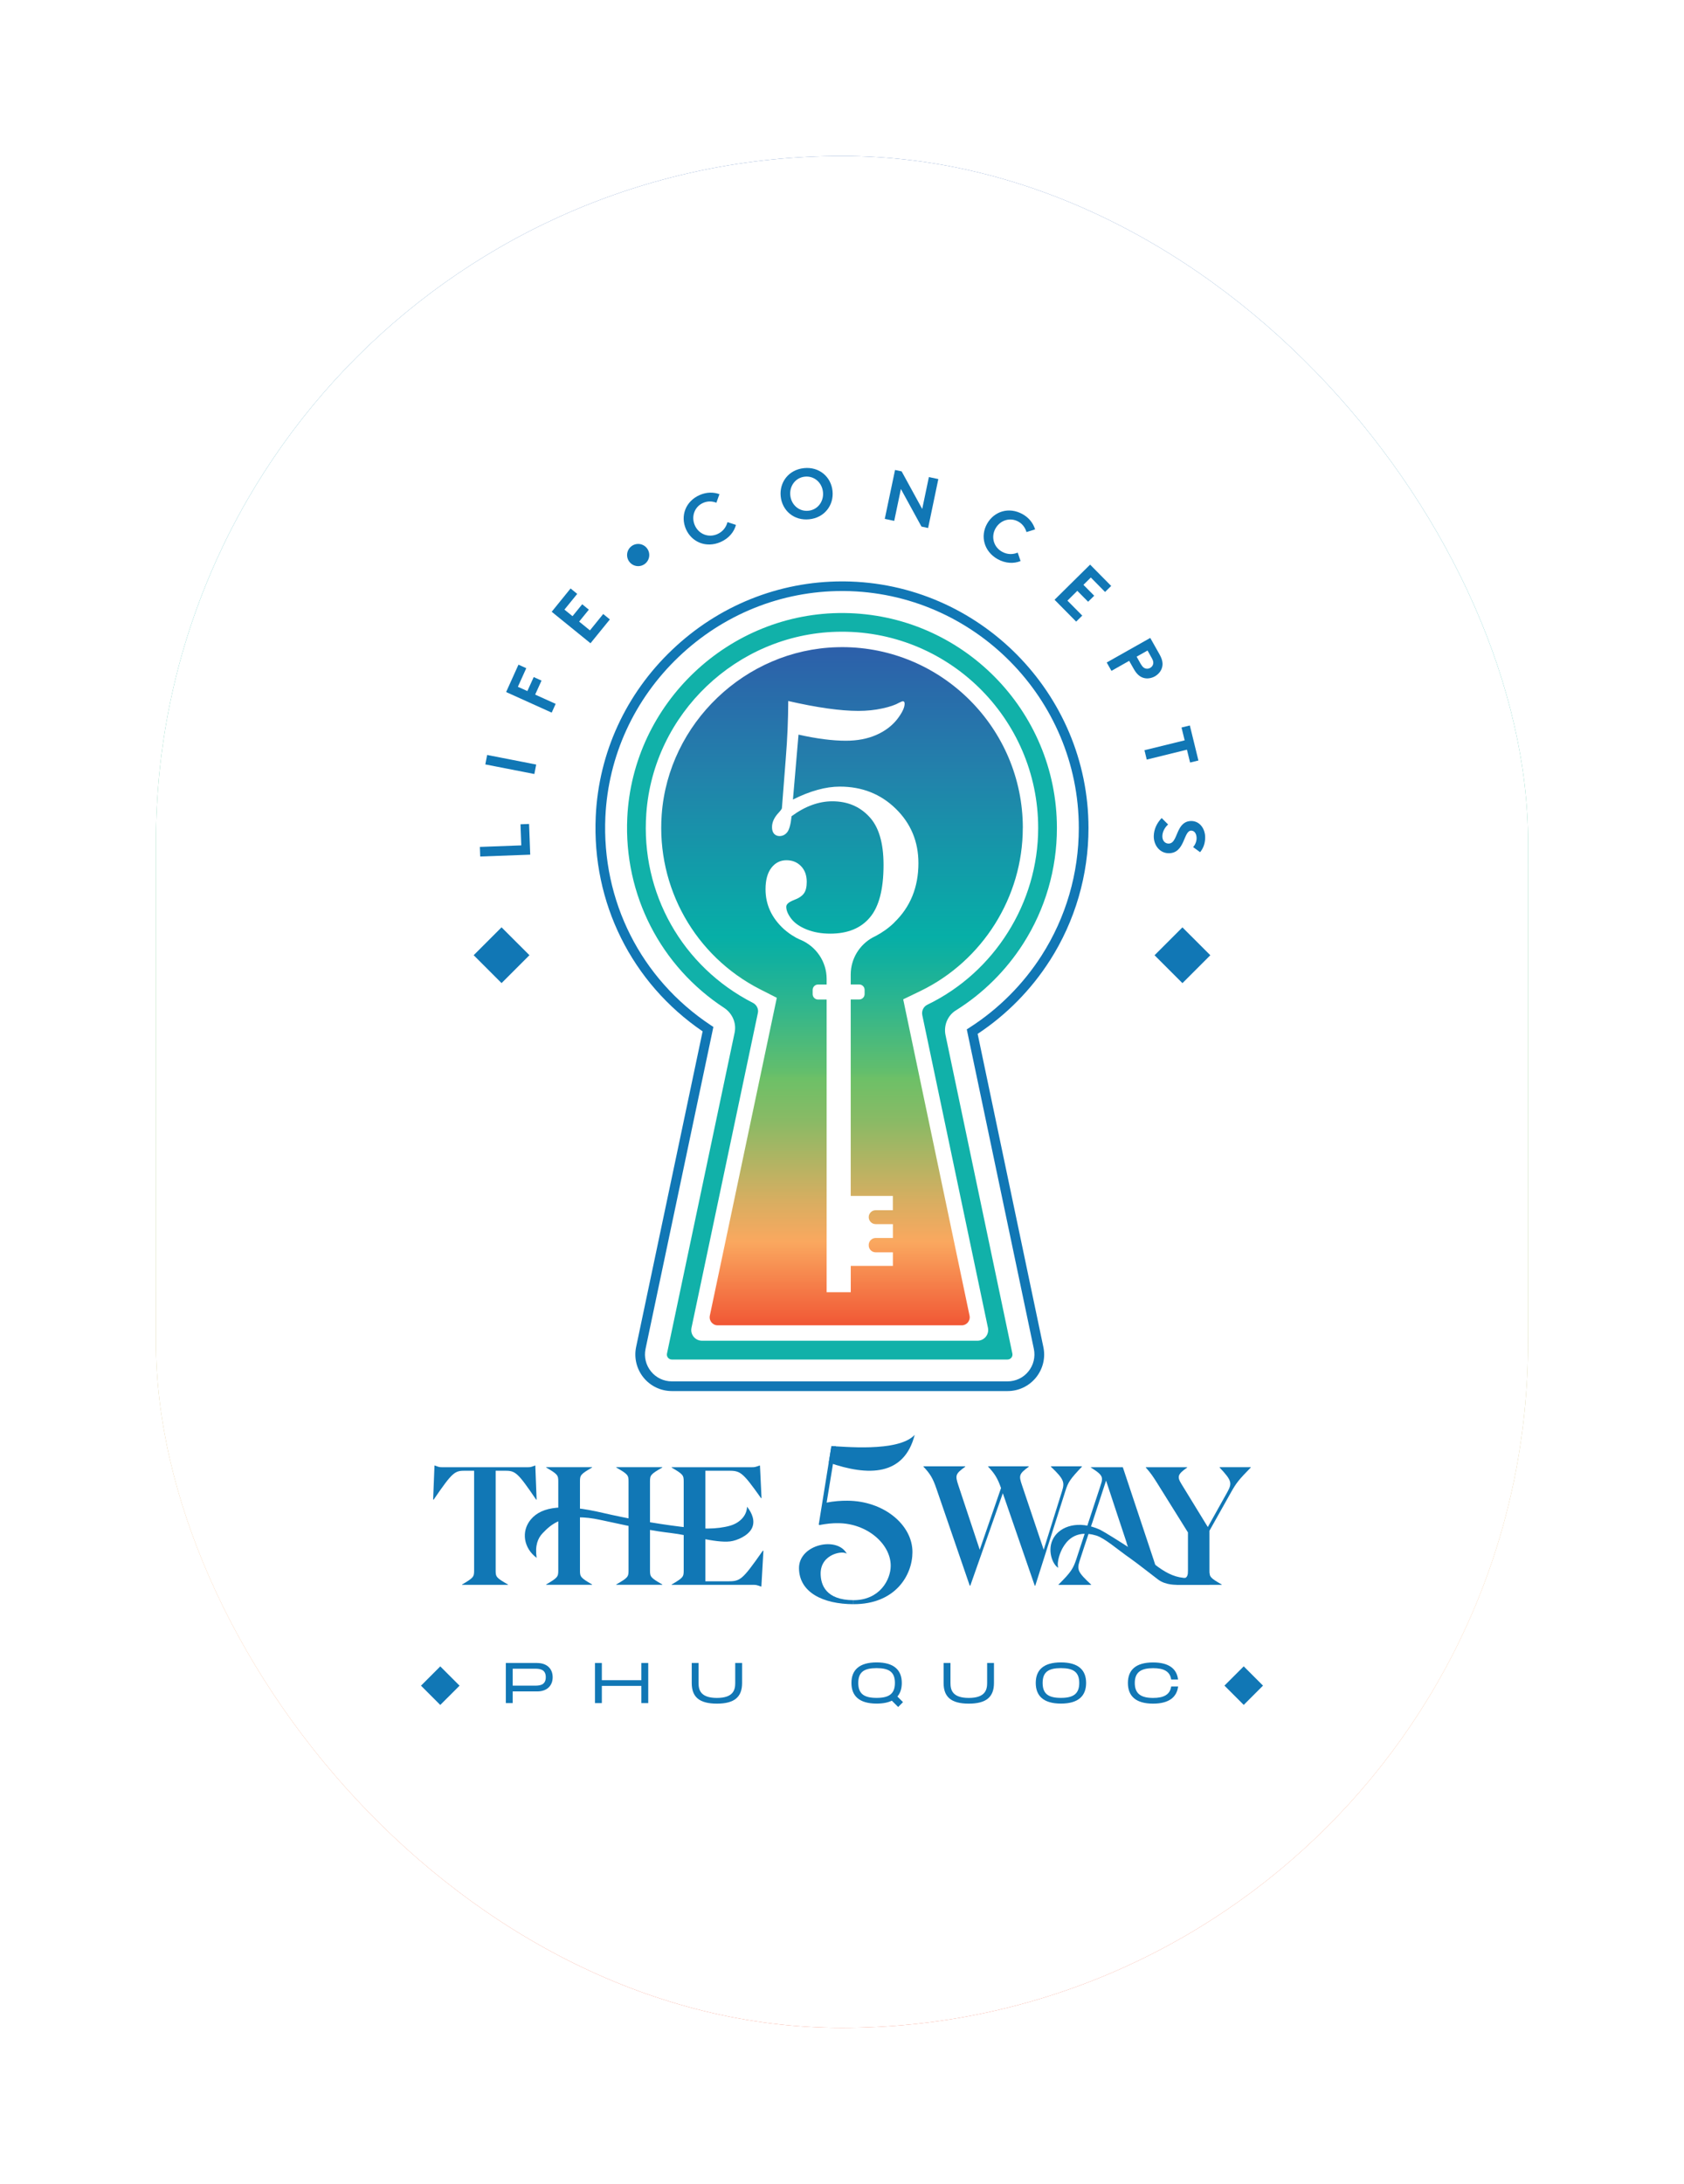 <svg width="108" height="140" viewBox="0 0 108 140" fill="none" xmlns="http://www.w3.org/2000/svg">
<g filter="url(#filter0_f_1102_1323)">
<rect x="10" y="10" width="88" height="120" rx="44" fill="url(#paint0_linear_1102_1323)"/>
</g>
<rect x="10" y="10" width="88" height="120" rx="44" fill="white"/>
<path d="M40.928 36.294C41.321 36.294 41.639 35.975 41.639 35.582C41.639 35.19 41.321 34.871 40.928 34.871C40.535 34.871 40.217 35.19 40.217 35.582C40.217 35.975 40.535 36.294 40.928 36.294Z" fill="#1177B5"/>
<path d="M61.305 64.773C63.035 63.689 64.51 62.233 65.619 60.5C67.035 58.288 67.783 55.72 67.783 53.083C67.783 45.527 61.665 39.365 54.121 39.3C46.767 39.235 40.574 45.08 40.229 52.425C39.999 57.382 42.385 61.959 46.441 64.612C46.965 64.96 47.242 65.581 47.114 66.199L42.776 86.774C42.732 86.97 42.885 87.156 43.086 87.156H64.615C64.817 87.156 64.969 86.97 64.926 86.774L60.64 66.363C60.51 65.751 60.767 65.109 61.298 64.776L61.305 64.773ZM59.149 65.078L63.361 85.125C63.448 85.554 63.122 85.951 62.687 85.951H45.021C44.583 85.951 44.257 85.551 44.347 85.125L48.602 64.95C48.608 64.907 48.618 64.866 48.618 64.829C48.618 64.606 48.49 64.397 48.288 64.292C43.773 61.987 41.077 57.264 41.45 52.145C41.912 45.751 47.242 40.676 53.652 40.502C60.746 40.309 66.581 46.027 66.581 53.08C66.581 55.478 65.886 57.788 64.647 59.757C63.41 61.733 61.634 63.366 59.475 64.41C59.227 64.531 59.093 64.804 59.149 65.075V65.078Z" fill="#11B1A9"/>
<path d="M67.323 61.59C68.948 59.049 69.808 56.105 69.808 53.08C69.808 44.44 62.779 37.349 54.139 37.272H54C49.947 37.272 46.077 38.828 43.111 41.654C40.136 44.48 38.396 48.272 38.207 52.328C37.952 57.872 40.508 63.009 45.061 66.118L40.797 86.349C40.651 87.041 40.825 87.759 41.269 88.311C41.716 88.861 42.381 89.178 43.092 89.178H64.624C65.332 89.178 65.994 88.861 66.441 88.311C66.885 87.762 67.062 87.047 66.913 86.352L62.699 66.279C64.54 65.065 66.137 63.444 67.323 61.586V61.59ZM62.186 65.875L62.003 65.99L66.305 86.479C66.41 86.991 66.283 87.516 65.954 87.92C65.627 88.327 65.137 88.557 64.618 88.557H43.089C42.567 88.557 42.08 88.327 41.751 87.92C41.421 87.513 41.294 86.991 41.4 86.479L45.751 65.835L45.577 65.72C41.098 62.745 38.576 57.751 38.825 52.356C39.008 48.462 40.679 44.819 43.536 42.101C46.387 39.386 50.105 37.889 54 37.889H54.136C62.438 37.964 69.187 44.778 69.187 53.077C69.187 55.984 68.364 58.813 66.802 61.254C65.624 63.096 64.028 64.695 62.186 65.872V65.875Z" fill="#1177B5"/>
<path d="M30.797 54.912L30.775 54.294L33.431 54.195L33.381 52.844L33.931 52.822L34.005 54.791L30.8 54.909L30.797 54.912Z" fill="#1177B5"/>
<path d="M31.124 49.005L31.242 48.399L34.388 49.014L34.27 49.62L31.124 49.005Z" fill="#1177B5"/>
<path d="M33.217 44.03L33.822 44.303L34.229 43.405L34.729 43.632L34.322 44.53L35.636 45.123L35.382 45.685L32.459 44.365L33.251 42.61L33.751 42.837L33.214 44.027L33.217 44.03Z" fill="#1177B5"/>
<path d="M36.202 39.082L36.717 39.502L37.339 38.738L37.764 39.085L37.143 39.849L37.835 40.412L38.686 39.362L39.112 39.71L37.87 41.238L35.382 39.219L36.593 37.725L37.019 38.073L36.196 39.085L36.202 39.082Z" fill="#1177B5"/>
<path d="M44.559 33.672C44.807 34.244 45.434 34.489 46 34.244C46.382 34.076 46.577 33.772 46.655 33.473L47.199 33.65C47.084 34.094 46.745 34.517 46.208 34.75C45.292 35.147 44.36 34.762 43.99 33.917C43.624 33.073 43.965 32.129 44.882 31.731C45.32 31.542 45.764 31.542 46.139 31.681L45.944 32.228C45.692 32.129 45.388 32.11 45.099 32.237C44.54 32.48 44.316 33.113 44.559 33.672Z" fill="#1177B5"/>
<path d="M51.56 30.011C52.544 29.908 53.299 30.57 53.392 31.476C53.485 32.383 52.883 33.188 51.901 33.29C50.917 33.393 50.162 32.731 50.069 31.824C49.976 30.917 50.578 30.113 51.56 30.011ZM51.846 32.743C52.448 32.681 52.843 32.144 52.78 31.542C52.718 30.939 52.221 30.495 51.619 30.557C51.016 30.619 50.622 31.157 50.684 31.759C50.746 32.361 51.243 32.806 51.846 32.743Z" fill="#1177B5"/>
<path d="M57.398 30.128L57.824 30.218L59.144 32.629L59.572 30.585L60.178 30.712L59.523 33.849L59.097 33.759L57.777 31.349L57.349 33.393L56.743 33.265L57.402 30.128H57.398Z" fill="#1177B5"/>
<path d="M63.846 33.874C63.542 34.417 63.722 35.067 64.259 35.368C64.623 35.573 64.983 35.545 65.269 35.427L65.452 35.967C65.026 36.144 64.489 36.129 63.977 35.843C63.107 35.352 62.852 34.374 63.306 33.573C63.759 32.772 64.716 32.476 65.585 32.964C66.002 33.197 66.269 33.554 66.384 33.939L65.831 34.11C65.756 33.849 65.589 33.594 65.315 33.442C64.784 33.144 64.144 33.346 63.846 33.877V33.874Z" fill="#1177B5"/>
<path d="M69.955 37.026L69.483 37.492L70.175 38.191L69.784 38.576L69.091 37.877L68.458 38.505L69.408 39.465L69.017 39.85L67.632 38.449L69.912 36.197L71.263 37.564L70.871 37.949L69.955 37.02V37.026Z" fill="#1177B5"/>
<path d="M72.418 42.365L71.281 43.008L70.977 42.471L73.769 40.896L74.362 41.946C74.564 42.306 74.595 42.567 74.52 42.812C74.455 43.033 74.284 43.235 74.067 43.359C73.846 43.483 73.585 43.523 73.365 43.465C73.12 43.402 72.911 43.238 72.707 42.877L72.418 42.368V42.365ZM73.172 42.582C73.275 42.766 73.371 42.834 73.477 42.859C73.573 42.884 73.672 42.868 73.762 42.819C73.853 42.766 73.921 42.688 73.949 42.592C73.98 42.489 73.974 42.374 73.868 42.191L73.595 41.703L72.896 42.098L73.169 42.586L73.172 42.582Z" fill="#1177B5"/>
<path d="M76.858 48.754L76.324 48.884L76.122 48.061L73.544 48.695L73.398 48.095L75.976 47.462L75.774 46.639L76.308 46.508L76.858 48.754Z" fill="#1177B5"/>
<path d="M74.915 52.856C74.71 53.037 74.551 53.31 74.545 53.605C74.539 53.878 74.704 54.077 74.936 54.08C75.35 54.089 75.412 53.496 75.672 53.071C75.825 52.822 76.048 52.627 76.412 52.633C76.983 52.645 77.303 53.179 77.291 53.711C77.284 54.037 77.201 54.335 76.968 54.633L76.517 54.304C76.638 54.179 76.735 53.965 76.741 53.754C76.747 53.521 76.651 53.257 76.402 53.251C75.884 53.238 76.014 54.723 74.933 54.698C74.365 54.686 73.983 54.17 73.995 53.593C74.005 53.161 74.191 52.766 74.502 52.443L74.915 52.856Z" fill="#1177B5"/>
<path d="M33.954 61.236L32.166 59.449L30.378 61.236L32.166 63.024L33.954 61.236Z" fill="#1177B5"/>
<path d="M77.621 61.239L75.833 59.452L74.045 61.239L75.833 63.027L77.621 61.239Z" fill="#1177B5"/>
<path d="M34.459 106.61H32.44V109.182H32.881V108.433H34.459C35.043 108.433 35.444 108.098 35.444 107.523C35.444 106.949 35.043 106.613 34.459 106.613V106.61ZM34.276 108.064H32.881V106.977H34.276C34.555 106.977 35.003 106.977 35.003 107.52C35.003 108.064 34.559 108.064 34.276 108.064Z" fill="#1177B5"/>
<path d="M41.133 106.61V107.713H38.598V106.61H38.157V109.182H38.598V108.079H41.133V109.182H41.574V106.61H41.133Z" fill="#1177B5"/>
<path d="M47.152 106.61V107.893C47.152 108.309 47.053 108.85 45.978 108.85C44.904 108.85 44.801 108.312 44.801 107.893V106.61H44.363V107.893C44.363 108.791 44.848 109.216 45.978 109.216C47.109 109.216 47.593 108.784 47.593 107.893V106.61H47.152Z" fill="#1177B5"/>
<path d="M57.553 108.76C57.745 108.536 57.835 108.244 57.835 107.89C57.835 107.073 57.345 106.573 56.221 106.573C55.096 106.573 54.605 107.07 54.605 107.89C54.605 108.71 55.09 109.213 56.221 109.213C56.627 109.213 56.947 109.148 57.196 109.027L57.602 109.431L57.913 109.12L57.553 108.76ZM56.221 108.847C55.435 108.847 55.043 108.604 55.043 107.89C55.043 107.176 55.432 106.94 56.221 106.94C57.009 106.94 57.394 107.182 57.394 107.89C57.394 108.598 57.003 108.847 56.221 108.847Z" fill="#1177B5"/>
<path d="M63.308 106.61V107.893C63.308 108.309 63.205 108.85 62.131 108.85C61.056 108.85 60.957 108.312 60.957 107.893V106.61H60.516V107.893C60.516 108.791 61.003 109.216 62.131 109.216C63.258 109.216 63.746 108.784 63.746 107.893V106.61H63.308Z" fill="#1177B5"/>
<path d="M68.041 106.573C66.91 106.573 66.426 107.07 66.426 107.89C66.426 108.71 66.91 109.213 68.041 109.213C69.171 109.213 69.656 108.71 69.656 107.89C69.656 107.07 69.168 106.573 68.041 106.573ZM68.041 108.847C67.258 108.847 66.867 108.604 66.867 107.89C66.867 107.176 67.255 106.94 68.041 106.94C68.826 106.94 69.215 107.182 69.215 107.89C69.215 108.598 68.823 108.847 68.041 108.847Z" fill="#1177B5"/>
<path d="M75.112 108.114C75.035 108.657 74.609 108.85 73.954 108.85C73.209 108.85 72.777 108.607 72.777 107.893C72.777 107.179 73.206 106.943 73.954 106.943C74.612 106.943 75.038 107.132 75.112 107.673H75.553C75.473 106.989 74.973 106.576 73.951 106.576C72.82 106.576 72.336 107.073 72.336 107.893C72.336 108.713 72.82 109.216 73.951 109.216C74.97 109.216 75.473 108.8 75.557 108.114H75.112Z" fill="#1177B5"/>
<path d="M29.473 108.065L28.236 106.828L27 108.065L28.236 109.301L29.473 108.065Z" fill="#1177B5"/>
<path d="M81 108.061L79.764 106.825L78.527 108.061L79.764 109.298L81 108.061Z" fill="#1177B5"/>
<path d="M74.091 100.322L73.982 99.983L72.01 94.061H69.963V94.082C70.492 94.415 70.675 94.576 70.675 94.825C70.675 94.955 70.628 95.095 70.566 95.278L69.774 97.682L69.516 98.468L69.016 99.989C68.824 100.561 68.671 100.809 67.886 101.583V101.604H69.976V101.583C69.125 100.797 69.063 100.623 69.234 100.086L69.296 99.89L69.553 99.104L69.774 98.443L70.01 97.731L70.06 97.589L70.082 97.523L70.936 94.918L71.665 97.126L72.234 98.837L72.252 98.893H72.246L72.318 99.111L72.439 99.483C72.799 99.732 73.156 100.005 73.495 100.272C73.777 100.496 74.038 100.704 74.271 100.878L74.097 100.331L74.091 100.322Z" fill="#1177B5"/>
<path d="M34.331 93.952H34.31C34.03 94.06 34.018 94.06 33.822 94.06H28.372C28.188 94.06 28.179 94.06 27.887 93.952H27.865L27.778 96.138H27.812C29.027 94.362 29.157 94.284 29.837 94.284H30.406V100.676C30.406 101.086 30.375 101.148 29.633 101.579V101.601H32.577V101.579C31.819 101.148 31.788 101.086 31.788 100.676V94.284H32.359C33.049 94.284 33.179 94.362 34.384 96.138H34.415L34.331 93.952Z" fill="#1177B5"/>
<path d="M41.686 94.983C41.686 94.573 41.72 94.511 42.475 94.079V94.057H39.521V94.079C40.279 94.511 40.31 94.573 40.31 94.983V100.672C40.31 101.082 40.279 101.144 39.521 101.576V101.598H42.475V101.576C41.72 101.144 41.686 101.082 41.686 100.672V94.983ZM37.195 94.983C37.195 94.573 37.226 94.511 37.972 94.079V94.057H35.027V94.079C35.77 94.511 35.804 94.573 35.804 94.983V100.672C35.804 101.082 35.77 101.144 35.027 101.576V101.598H37.972V101.576C37.226 101.144 37.195 101.082 37.195 100.672V94.983Z" fill="#1177B5"/>
<path d="M48.922 99.412C47.556 101.359 47.478 101.374 46.605 101.374H45.239V94.284H46.652C47.478 94.284 47.578 94.309 48.807 96.042H48.839L48.739 93.952H48.717C48.407 94.06 48.394 94.06 48.199 94.06H43.074V94.082C43.816 94.514 43.848 94.576 43.848 94.986V100.676C43.848 101.086 43.816 101.148 43.074 101.579V101.601H48.298C48.491 101.601 48.5 101.601 48.807 101.71H48.829L48.96 99.415H48.925L48.922 99.412Z" fill="#1177B5"/>
<path d="M54.344 96.207C53.931 96.203 53.478 96.238 53.015 96.328L53.254 94.868L53.357 94.244L53.419 93.856L53.608 92.719V92.71H53.319L53.149 93.765L52.509 97.731L52.546 97.769C52.984 97.682 53.397 97.641 53.745 97.648C55.611 97.651 57.127 98.986 57.124 100.378C57.124 101.272 56.416 102.586 54.736 102.583V102.84C57.407 102.847 58.515 100.999 58.518 99.505C58.525 97.753 56.677 96.216 54.344 96.207Z" fill="#1177B5"/>
<path d="M67.398 94.004V94.026C68.261 94.846 68.283 95.039 68.109 95.601L66.935 99.349L65.547 95.222C65.329 94.588 65.351 94.489 65.979 94.026V94.004H63.373V94.026C63.789 94.467 63.975 94.759 64.199 95.396L62.833 99.349L61.463 95.222C61.249 94.576 61.27 94.489 61.904 94.026V94.004H59.224V94.026C59.643 94.467 59.826 94.759 60.053 95.427L62.193 101.654H62.227L64.314 95.728L66.361 101.654H66.395L68.32 95.601C68.504 95.008 68.631 94.827 69.386 94.026V94.004H67.392H67.398Z" fill="#1177B5"/>
<path d="M78.219 94.06V94.082C79.014 94.924 79.023 95.085 78.712 95.657L77.461 97.896L75.771 95.138C75.479 94.666 75.523 94.514 76.135 94.082V94.06H73.485V94.082C73.808 94.445 73.917 94.61 74.218 95.085L76.187 98.241V100.675C76.187 100.821 76.184 100.927 76.141 101.023C76.135 101.039 76.125 101.054 76.116 101.07C76.107 101.085 76.094 101.098 76.085 101.107C76.069 101.129 76.054 101.151 76.029 101.169C75.917 101.278 75.731 101.393 75.411 101.579C75.461 101.595 75.501 101.601 75.541 101.601H78.352V101.579C77.597 101.148 77.566 101.085 77.566 100.675V98.132L78.958 95.653C79.281 95.082 79.43 94.88 80.216 94.079V94.057H78.215L78.219 94.06Z" fill="#1177B5"/>
<path d="M54.733 102.841C52.78 102.834 51.258 102.086 51.242 100.539C51.23 98.989 53.733 98.465 54.314 99.623C54.137 99.378 52.637 99.579 52.63 100.868C52.63 101.598 52.963 102.577 54.73 102.583V102.844L54.733 102.841Z" fill="#1177B5"/>
<path d="M53.323 92.71C53.944 92.71 57.594 93.135 58.662 91.986C57.982 94.629 55.693 94.647 53.152 93.762L53.323 92.71Z" fill="#1177B5"/>
<path d="M34.415 99.871C33.586 99.25 33.406 98.182 34.036 97.418C34.766 96.536 36.207 96.415 38.657 96.986C40.167 97.337 41.977 97.669 43.651 97.874C44.956 98.036 45.978 98.048 46.822 97.809C47.394 97.648 47.894 97.204 47.91 96.592C48.226 96.986 48.456 97.514 48.214 97.986C47.972 98.458 47.267 98.763 46.826 98.816C45.891 98.927 44.279 98.421 42.987 98.272C41.074 98.052 38.85 97.486 38.098 97.359C36.129 97.033 35.368 97.694 34.8 98.291C34.493 98.614 34.303 99.07 34.415 99.871Z" fill="#1177B5"/>
<path d="M77.57 100.881V101.598H75.545C75.508 101.598 74.772 101.645 74.266 101.256C74.03 101.082 72.831 100.138 72.467 99.89C71.672 99.337 70.849 98.607 70.312 98.442C68.883 98.001 68.337 98.936 68.191 99.169C68.011 99.452 67.753 100.117 67.868 100.508C67.504 100.306 67.122 99.349 67.573 98.585C68.014 97.843 69.153 97.439 70.536 98.061C71.228 98.415 73.924 100.197 74.089 100.318C74.66 100.753 75.213 101.082 75.89 101.151C75.905 101.154 75.921 101.157 75.94 101.157H75.943C75.971 101.16 75.999 101.16 76.03 101.163C76.092 101.166 76.16 101.166 76.225 101.166C76.346 101.166 76.75 101.157 76.887 101.141C77.263 101.098 77.25 101.098 77.567 100.874L77.57 100.881Z" fill="#1177B5"/>
<path d="M73.982 99.98L74.091 100.322L74.265 100.868L74.498 101.598" fill="#1177B5"/>
<path d="M76.085 101.104C76.07 101.126 76.054 101.148 76.029 101.167C75.998 101.164 75.97 101.163 75.942 101.16C75.998 101.16 76.048 101.139 76.085 101.104Z" fill="#1177B5"/>
<path d="M65.597 53.08C65.597 46.685 60.391 41.486 54.003 41.486C53.894 41.486 53.785 41.486 53.68 41.492C47.804 41.648 42.862 46.365 42.437 52.223C42.099 56.897 44.574 61.289 48.736 63.416L49.819 63.966L45.524 84.34C45.481 84.551 45.571 84.7 45.627 84.771C45.689 84.846 45.813 84.964 46.03 84.964H61.674C61.885 84.964 62.016 84.846 62.078 84.771C62.131 84.7 62.224 84.551 62.18 84.34L57.925 64.065L59.044 63.525C63.019 61.593 65.594 57.503 65.594 53.083L65.597 53.08ZM57.351 59.146C56.994 59.493 56.59 59.779 56.158 60.006H56.152C56.096 60.04 56.034 60.068 55.978 60.096C55.975 60.096 55.969 60.102 55.963 60.105C55.127 60.565 54.559 61.459 54.559 62.478V63.112H55.102C55.295 63.112 55.45 63.267 55.45 63.459V63.727C55.45 63.919 55.295 64.074 55.102 64.074H54.559V76.668H57.261V77.585H56.158C56.037 77.585 55.922 77.631 55.845 77.715C55.764 77.796 55.714 77.901 55.714 78.029C55.714 78.274 55.913 78.476 56.161 78.476H57.264V79.364H56.161C55.913 79.364 55.714 79.566 55.714 79.811V79.836C55.714 80.085 55.913 80.283 56.161 80.283H57.264V81.153H54.562V82.839H53.015V64.078H52.465C52.273 64.078 52.118 63.922 52.118 63.73V63.463C52.118 63.27 52.273 63.115 52.465 63.115H53.015V62.758C53.015 61.633 52.329 60.677 51.363 60.258C51.338 60.251 51.316 60.242 51.291 60.23C51.229 60.202 51.17 60.174 51.108 60.139C51.102 60.133 51.093 60.13 51.084 60.13C51.049 60.111 51.012 60.093 50.981 60.068C50.726 59.928 50.496 59.758 50.276 59.565C49.49 58.847 49.096 57.996 49.096 57.009C49.096 56.413 49.223 55.953 49.472 55.633C49.72 55.31 50.046 55.148 50.434 55.148C50.823 55.148 51.133 55.276 51.379 55.534C51.624 55.791 51.739 56.127 51.739 56.54C51.739 56.85 51.683 57.099 51.562 57.267C51.444 57.441 51.223 57.587 50.903 57.705C50.583 57.832 50.425 57.968 50.425 58.133C50.425 58.363 50.534 58.621 50.748 58.9C50.968 59.183 51.298 59.413 51.736 59.587C52.177 59.764 52.68 59.854 53.245 59.854C54.354 59.854 55.205 59.512 55.786 58.819C56.373 58.13 56.664 57.006 56.664 55.45C56.664 54.037 56.36 53.002 55.739 52.35C55.124 51.692 54.335 51.369 53.376 51.369C52.938 51.369 52.506 51.45 52.071 51.608C51.633 51.766 51.198 52.009 50.767 52.325C50.714 52.832 50.621 53.176 50.493 53.344C50.363 53.512 50.192 53.599 49.99 53.599C49.85 53.599 49.733 53.546 49.642 53.45C49.552 53.347 49.512 53.204 49.512 53.021C49.512 52.701 49.661 52.388 49.959 52.077C50.049 51.984 50.108 51.9 50.145 51.822L50.394 48.623C50.496 47.359 50.549 46.133 50.552 44.94C52.394 45.362 53.891 45.574 55.053 45.574C55.596 45.574 56.109 45.521 56.59 45.415C57.068 45.313 57.432 45.185 57.664 45.049C57.792 44.983 57.873 44.956 57.904 44.956C57.978 44.956 58.016 45.008 58.016 45.114C58.016 45.368 57.851 45.707 57.528 46.123C57.199 46.536 56.751 46.875 56.189 47.12C55.624 47.365 54.981 47.487 54.245 47.487C53.4 47.487 52.385 47.359 51.211 47.095L50.854 51.257C51.403 50.981 51.928 50.773 52.431 50.636C52.934 50.496 53.41 50.428 53.86 50.428C55.282 50.428 56.475 50.897 57.444 51.841C58.413 52.785 58.901 53.95 58.901 55.335C58.901 56.875 58.385 58.146 57.351 59.139V59.146Z" fill="url(#paint1_linear_1102_1323)"/>
<defs>
<filter id="filter0_f_1102_1323" x="0" y="0" width="108" height="140" filterUnits="userSpaceOnUse" color-interpolation-filters="sRGB">
<feFlood flood-opacity="0" result="BackgroundImageFix"/>
<feBlend mode="normal" in="SourceGraphic" in2="BackgroundImageFix" result="shape"/>
<feGaussianBlur stdDeviation="5" result="effect1_foregroundBlur_1102_1323"/>
</filter>
<linearGradient id="paint0_linear_1102_1323" x1="54" y1="13.5" x2="50.262" y2="128.266" gradientUnits="userSpaceOnUse">
<stop stop-color="#2A5CAA"/>
<stop offset="0.234" stop-color="#16B1A9"/>
<stop offset="0.476" stop-color="#6DC068"/>
<stop offset="0.768" stop-color="#FAA85F"/>
<stop offset="1" stop-color="#F04F2F"/>
</linearGradient>
<linearGradient id="paint1_linear_1102_1323" x1="54" y1="40.536" x2="54" y2="85.961" gradientUnits="userSpaceOnUse">
<stop stop-color="#2E5BAA"/>
<stop offset="0.2" stop-color="#2282AB"/>
<stop offset="0.43" stop-color="#06AFA7"/>
<stop offset="0.46" stop-color="#11B09F"/>
<stop offset="0.53" stop-color="#31B68C"/>
<stop offset="0.62" stop-color="#63BE6C"/>
<stop offset="0.63" stop-color="#6DC067"/>
<stop offset="0.69" stop-color="#8ABA65"/>
<stop offset="0.8" stop-color="#D6AE61"/>
<stop offset="0.86" stop-color="#FAA85F"/>
<stop offset="1" stop-color="#EF482D"/>
</linearGradient>
</defs>
</svg>
